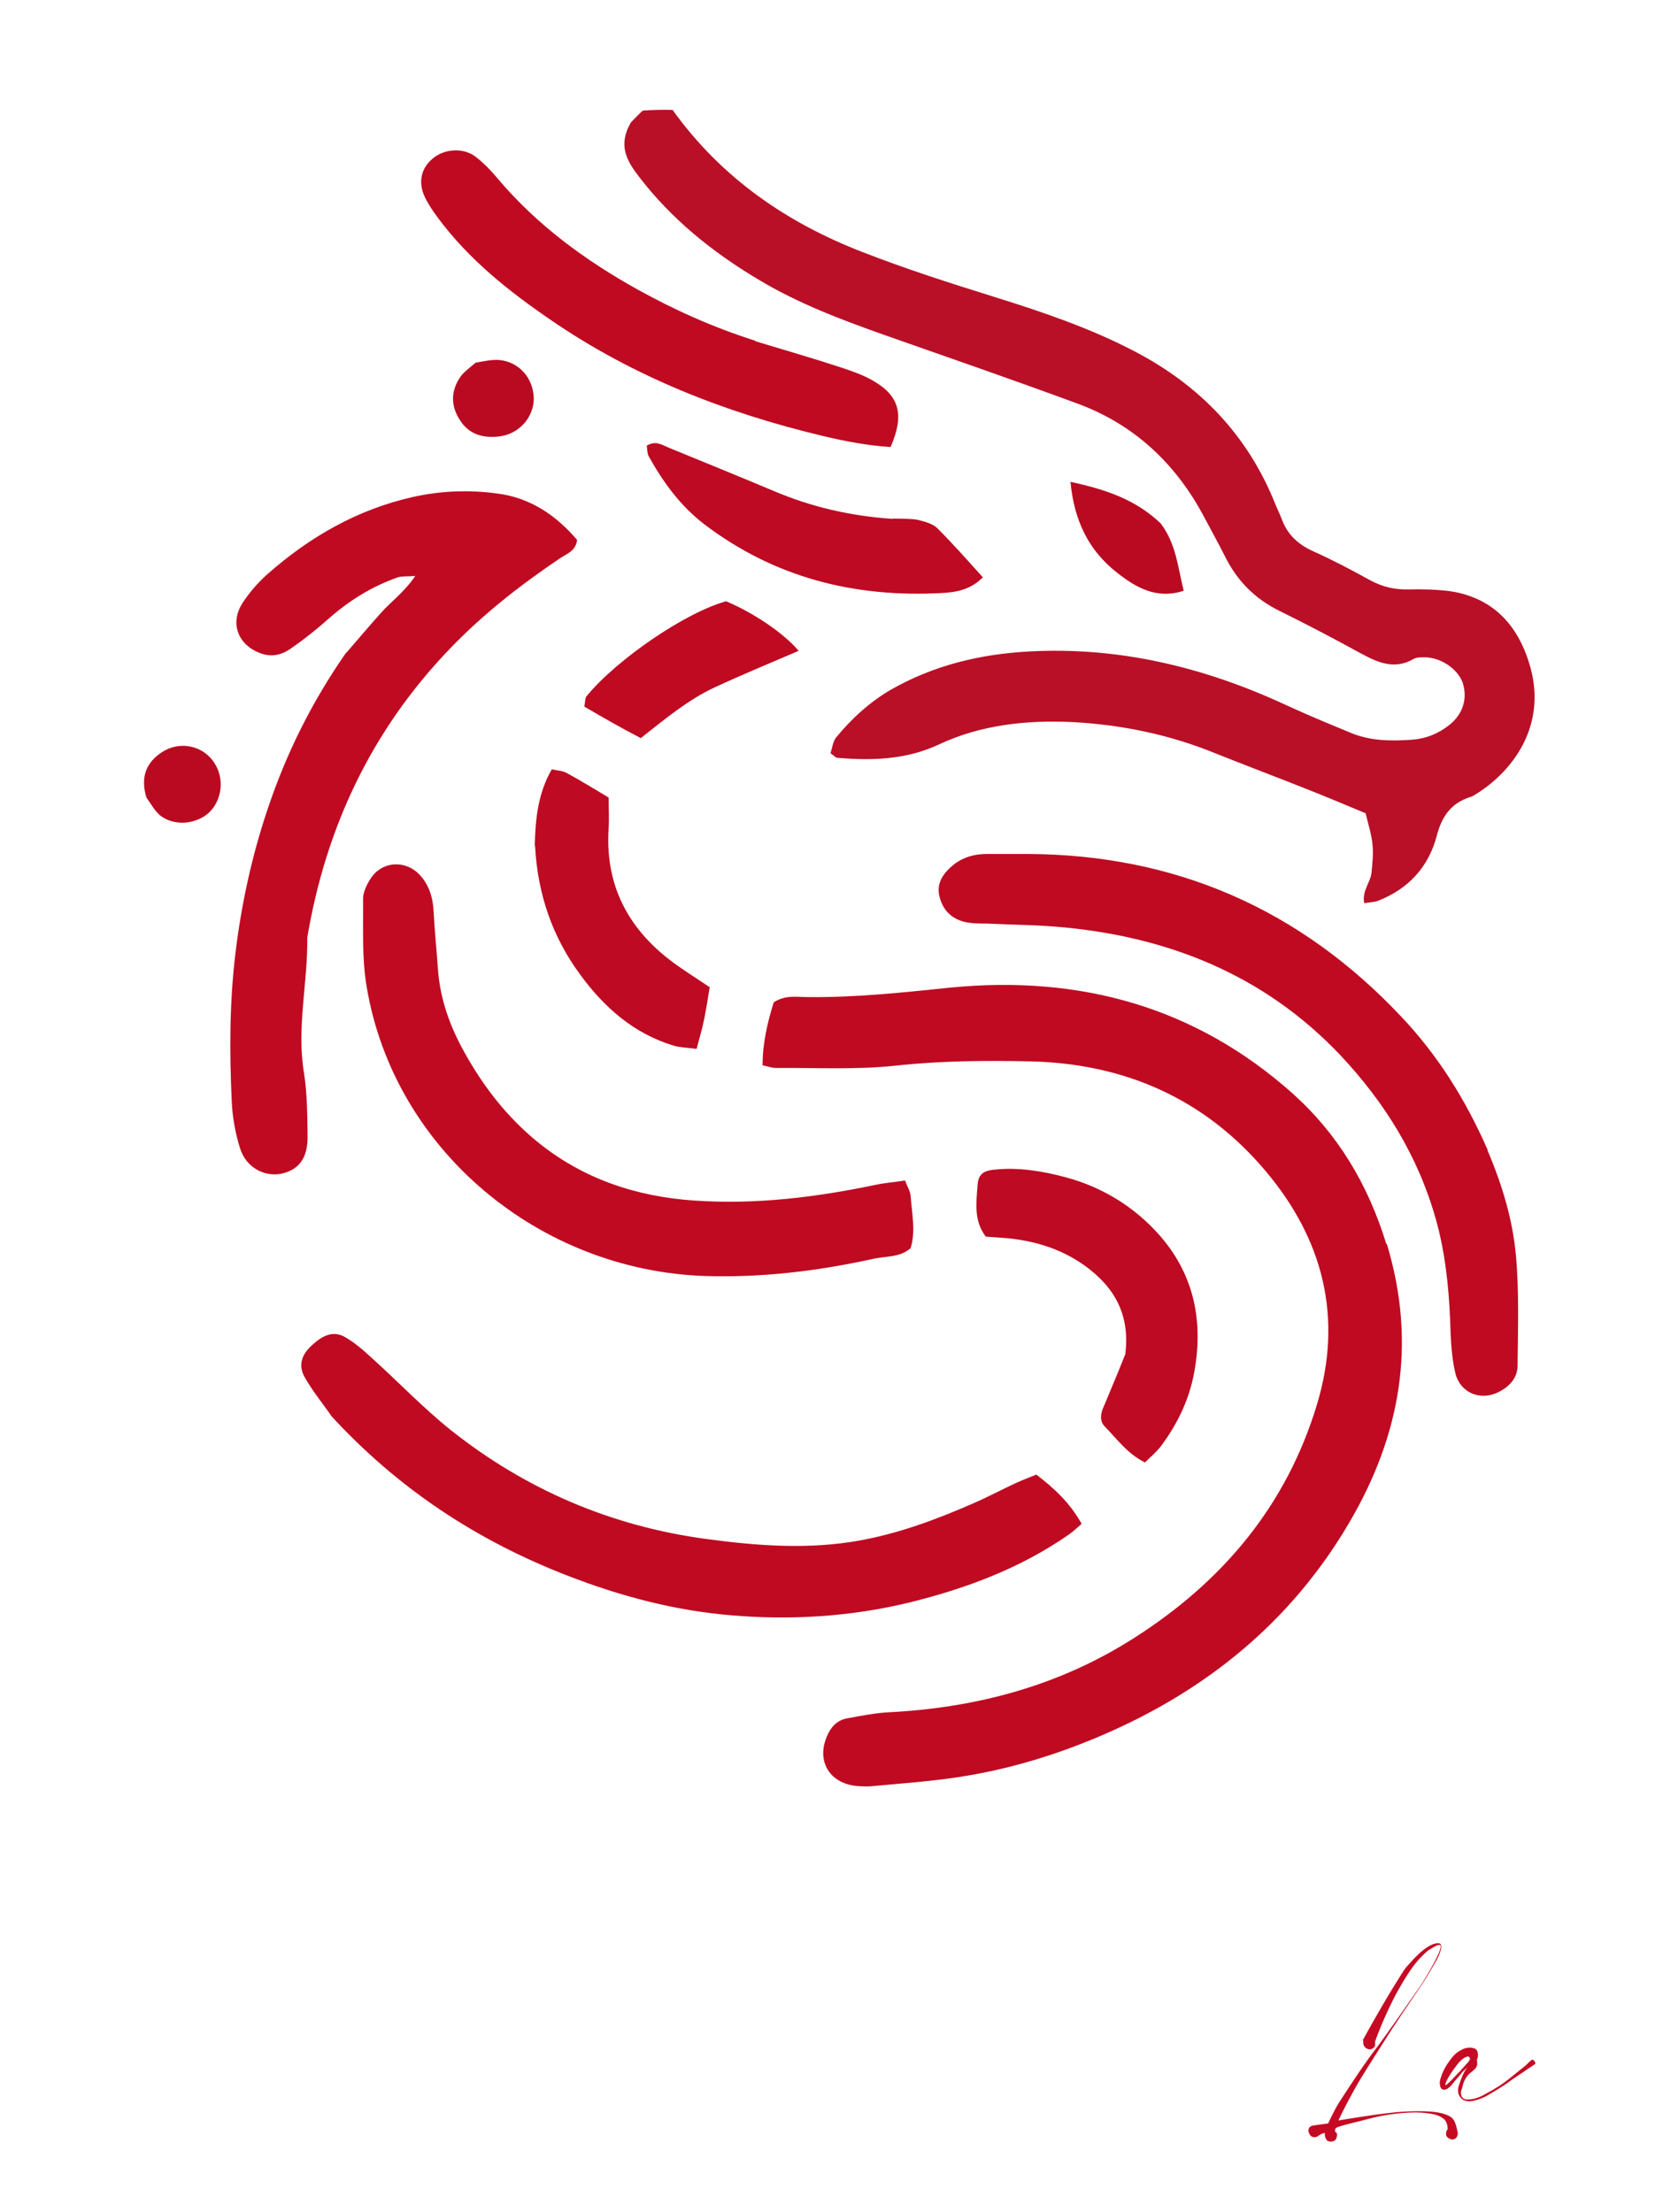 <svg xmlns="http://www.w3.org/2000/svg" xmlns:xlink="http://www.w3.org/1999/xlink" viewBox="0 0 506.6 673.9"><defs><style>      .cls-1 {        fill: #b91027;      }      .cls-2 {        fill: #bf0a22;      }      .cls-3 {        fill: #fff;      }      .cls-4 {        opacity: .4;      }      .cls-5 {        fill: #be0a22;      }      .cls-6 {        fill: #c00a22;      }      .cls-7 {        fill: #ba0a21;      }      .cls-8 {        fill: #c60a23;      }    </style></defs><g><g id="Layer_1"><image class="cls-4" width="5760" height="3240" transform="translate(-1105.4 -360) scale(.5)"></image><g><g><path class="cls-3" d="M65.2,614.2v-11.1c0-.3,0-.6-.2-1-.1-.4-.3-.8-.5-1.2-.2-.4-.5-.7-.9-1.1-.4-.3-.9-.5-1.5-.6h12.7c-.6.1-1.1.3-1.5.6-.4.3-.7.7-1,1.1-.2.4-.4.8-.5,1.2,0,.4-.1.7-.1,1v22.4c0,.3,0,.6.1,1,0,.4.3.8.5,1.2.2.4.6.7,1,1.1.4.3.9.5,1.5.6h-12.7c.6-.1,1.1-.3,1.5-.6.4-.3.7-.7.9-1.1.2-.4.4-.8.5-1.2.1-.4.2-.7.2-1v-11.1h-11.8v11.1c0,.3,0,.6.1,1,0,.4.3.8.5,1.2.2.4.6.7,1,1.1.4.3.9.5,1.5.6h-12.7c.6-.1,1.1-.3,1.5-.6.4-.3.7-.7.9-1.1.2-.4.4-.8.5-1.2.1-.4.2-.7.2-1v-22.4c0-.3,0-.6-.2-1-.1-.4-.3-.8-.5-1.2-.2-.4-.5-.7-.9-1.1-.4-.3-.9-.5-1.5-.6h12.7c-.6.1-1.1.3-1.5.6-.4.3-.7.7-1,1.1-.2.4-.4.8-.5,1.2,0,.4-.1.7-.1,1v11.1h11.8Z"></path><path class="cls-3" d="M88.6,599.9c-.4.3-.7.7-1,1.1-.2.4-.4.8-.5,1.2,0,.4-.1.7-.1,1v22.4c0,.3,0,.6.1,1,0,.4.3.8.5,1.2.2.4.6.7,1,1.1.4.3.9.5,1.5.6h-12.7c.6-.1,1.1-.3,1.5-.6.4-.3.7-.7.9-1.1.2-.4.4-.8.5-1.2.1-.4.2-.7.2-1v-22.4c0-.3,0-.6-.2-1-.1-.4-.3-.8-.5-1.2-.2-.4-.5-.7-.9-1.1-.4-.3-.9-.5-1.5-.6h12.7c-.6.1-1.1.3-1.5.6Z"></path><path class="cls-3" d="M92.7,629.4c.6-.1,1.1-.3,1.5-.6.4-.3.7-.7.9-1.1.2-.4.4-.8.5-1.2.1-.4.2-.7.2-1v-22.4c0-.3,0-.6-.2-1-.1-.4-.3-.8-.5-1.2-.2-.4-.5-.7-.9-1.1-.4-.3-.9-.5-1.5-.6h12.6c1.5,0,2.8.1,4.1.4,1.3.2,2.4.6,3.3,1.1.9.5,1.7,1.1,2.2,1.9.5.8.8,1.7.8,2.8s-.3,2.2-.9,3.1c-.6.8-1.4,1.5-2.2,2-.8.5-1.7.9-2.5,1.1-.8.2-1.4.3-1.8.3.3,0,.7,0,1.4.2.6.1,1.4.3,2.2.6.8.3,1.7.6,2.5,1.1.9.4,1.7,1,2.4,1.6s1.3,1.4,1.8,2.3c.5.9.7,1.9.7,3s-.3,2.7-1,3.8c-.7,1.1-1.6,2-2.8,2.7-1.2.7-2.7,1.3-4.4,1.6-1.7.4-3.6.5-5.7.5h-12.6ZM109.1,605.6c0-1.1-.2-2.1-.5-2.9-.4-.8-.9-1.4-1.5-1.9-.6-.5-1.4-.8-2.2-1-.8-.2-1.7-.3-2.6-.3v12.9c.9,0,1.8-.1,2.6-.3.8-.2,1.5-.6,2.2-1.2.6-.5,1.1-1.2,1.5-2.1.4-.8.5-1.9.5-3.2ZM103.8,629.1c1.1,0,2.2-.2,3.3-.6,1.1-.4,2-1,2.8-1.7.8-.7,1.5-1.6,1.9-2.7.5-1.1.7-2.2.7-3.5,0-2.4-.8-4.4-2.3-5.8-1.5-1.4-3.6-2.1-6.2-2.1h-1.8v16.5h1.5Z"></path><path class="cls-3" d="M137.8,629.4c.6-.1,1-.3,1.3-.6.3-.3.5-.7.6-1.1,0-.4,0-.8,0-1.2,0-.4-.2-.7-.3-1l-1.2-2.9h-14.8l-1.1,2.9c0,.3-.2.6-.2,1,0,.4,0,.8,0,1.2.1.4.3.7.6,1,.3.3.7.5,1.3.6h-6.6c.6-.1,1.2-.3,1.7-.6.5-.3,1-.6,1.4-1,.4-.4.7-.8,1-1.2.3-.4.5-.7.5-1l8.3-22.6-1.5-3.7h6.4l10.6,26.3c.1.3.3.6.6,1,.3.4.6.8,1,1.1.4.4.9.7,1.4,1,.5.3,1.1.5,1.7.6h-12.7ZM138.1,622.4l-7.7-19-7,19h14.6Z"></path><path class="cls-3" d="M174.4,620c-.5,1.5-1.1,2.9-1.9,4.1-.8,1.2-1.7,2.3-2.8,3.2-1.1.9-2.3,1.6-3.7,2.1-1.4.5-2.9.8-4.6.8s-3.6-.4-5.2-1.2c-1.6-.8-3-2-4.3-3.4-1.2-1.4-2.2-3.1-2.9-5-.7-1.9-1.1-3.9-1.1-6.1s.4-4.2,1.1-6.1c.7-1.9,1.7-3.6,2.9-5,1.2-1.4,2.6-2.5,4.3-3.4,1.6-.8,3.4-1.2,5.2-1.2s2.2.1,3.2.4c1,.3,1.8.6,2.6.9.8.3,1.5.6,2.1.9.6.3,1.2.4,1.8.4s.9-.2,1.1-.6c.2-.4.4-.8.5-1.3v12.4c-.5-2-1.1-3.8-1.9-5.3-.8-1.6-1.7-2.9-2.7-4-1-1.1-2.1-2-3.2-2.6-1.1-.6-2.3-.9-3.5-.9s-1.6.2-2.4.7c-.8.5-1.5,1.2-2.2,2.2-.6,1-1.2,2.3-1.6,3.9-.4,1.6-.6,3.5-.6,5.8s.3,3.9.8,5.7c.5,1.8,1.3,3.5,2.2,4.9.9,1.4,2,2.5,3.2,3.4,1.2.8,2.6,1.3,4,1.3s2.4-.2,3.5-.7c1-.4,1.9-1,2.7-1.7.8-.7,1.4-1.4,2-2.1s1-1.5,1.4-2.2Z"></path><path class="cls-3" d="M196.9,614.2v-11.1c0-.3,0-.6-.2-1-.1-.4-.3-.8-.5-1.2-.2-.4-.5-.7-.9-1.1-.4-.3-.9-.5-1.5-.6h12.7c-.6.1-1.1.3-1.5.6-.4.3-.7.7-1,1.1-.2.4-.4.8-.5,1.2,0,.4-.1.7-.1,1v22.4c0,.3,0,.6.1,1,0,.4.3.8.5,1.2.2.4.6.7,1,1.1.4.3.9.5,1.5.6h-12.7c.6-.1,1.1-.3,1.5-.6.4-.3.7-.7.9-1.1.2-.4.4-.8.5-1.2.1-.4.2-.7.2-1v-11.1h-11.8v11.1c0,.3,0,.6.1,1,0,.4.3.8.5,1.2.2.4.6.7,1,1.1.4.3.9.5,1.5.6h-12.7c.6-.1,1.1-.3,1.5-.6.4-.3.7-.7.9-1.1.2-.4.4-.8.5-1.2.1-.4.2-.7.2-1v-22.4c0-.3,0-.6-.2-1-.1-.4-.3-.8-.5-1.2-.2-.4-.5-.7-.9-1.1-.4-.3-.9-.5-1.5-.6h12.7c-.6.1-1.1.3-1.5.6-.4.3-.7.7-1,1.1-.2.4-.4.8-.5,1.2,0,.4-.1.7-.1,1v11.1h11.8Z"></path><path class="cls-3" d="M220.2,599.9c-.4.3-.7.7-1,1.1-.2.4-.4.8-.5,1.2,0,.4-.1.7-.1,1v22.4c0,.3,0,.6.1,1,0,.4.3.8.5,1.2.2.4.6.7,1,1.1.4.3.9.5,1.5.6h-12.7c.6-.1,1.1-.3,1.5-.6.4-.3.7-.7.9-1.1.2-.4.4-.8.5-1.2.1-.4.2-.7.2-1v-22.4c0-.3,0-.6-.2-1-.1-.4-.3-.8-.5-1.2-.2-.4-.5-.7-.9-1.1-.4-.3-.9-.5-1.5-.6h12.7c-.6.1-1.1.3-1.5.6Z"></path><path class="cls-3" d="M258.7,620c-.5,1.5-1,3-1.7,4.2-.8,1.2-1.8,2.3-2.9,3.1-1.1.9-2.4,1.5-3.8,2-1.4.5-2.9.8-4.6.8s-3.6-.4-5.2-1.2c-1.6-.8-3-2-4.3-3.4-1.2-1.4-2.2-3.1-2.9-5-.7-1.9-1.1-3.9-1.1-6.1s.4-4.2,1.1-6.1c.7-1.9,1.7-3.6,2.9-5,1.2-1.4,2.6-2.5,4.3-3.4,1.6-.8,3.4-1.2,5.2-1.2s2.2.1,3.2.4c1,.3,1.8.6,2.6.9.8.3,1.5.6,2.1.9.6.3,1.2.4,1.8.4s.9-.2,1.1-.6c.2-.4.4-.8.5-1.3v12.4c-.5-2-1.1-3.8-1.9-5.3-.8-1.6-1.7-2.9-2.7-4-1-1.1-2.1-2-3.2-2.6-1.1-.6-2.3-.9-3.5-.9s-1.6.2-2.4.7c-.8.5-1.5,1.2-2.2,2.2-.6,1-1.2,2.3-1.6,3.9-.4,1.6-.6,3.5-.6,5.8s.3,3.9.8,5.7c.5,1.8,1.3,3.5,2.2,4.9.9,1.4,1.9,2.7,3.2,3.4s2.3,1.2,4,1.3,2.5,0,3.5-.4c1-.4,2.2-1,2.9-1.7.8-.7,1.1-.9,1.6-1.7s1.1-2.2,1.5-2.8Z"></path><path class="cls-3" d="M256.9,624l7.9-21.1-1.5-3.7h6.4l10.6,26.3c.1.3.3.6.6,1,.3.4.6.8,1,1.1.4.4.9.7,1.4,1,.5.3,1.1.5,1.7.6h-12.7c.6-.1,1-.3,1.3-.6.3-.3.5-.7.6-1.1,0-.4,0-.8,0-1.2,0-.4-.2-.7-.3-1l-1.2-2.9h-14.8l-1,1.4ZM272.6,622.4l-7.7-19-7,19h14.6Z"></path><path class="cls-3" d="M285.5,600.2c-1,.4-1.9,1-2.5,1.7-.7.7-1.2,1.5-1.6,2.4-.4.9-.8,1.7-1.1,2.6l.9-7.6h24.2l.9,7.6c-.3-.9-.7-1.7-1.1-2.6-.4-.9-.9-1.7-1.6-2.4-.7-.7-1.5-1.3-2.5-1.7-1-.4-2.4-.7-4-.7h-.5v26c0,.3,0,.6.1,1,0,.4.3.8.5,1.2.2.4.6.7,1,1.1.4.3.9.5,1.5.6h-12.7c.6-.1,1.1-.3,1.5-.6.4-.3.7-.7.9-1.1.2-.4.4-.8.5-1.2.1-.4.2-.7.2-1v-26h-.5c-1.6,0-3,.2-4,.7Z"></path><path class="cls-3" d="M330.5,624.8c-.7.8-1.6,1.5-2.6,2.1-1,.6-2.2,1.2-3.5,1.6-1.3.4-2.8.6-4.6.6h-3.1v-29.6h4.3c1.6,0,3,.2,4,.7,1,.4,1.9,1,2.5,1.7.7.7,1.2,1.5,1.6,2.4.4.9.8,1.7,1.1,2.6l-.9-7.6h-22.2c.6.1,1.1.3,1.5.6.4.3.7.7.9,1.1.2.4.4.8.5,1.2.1.4.1.7.1,1v22.4c0,.3,0,.6-.1,1-.1.4-.3.8-.5,1.2-.2.4-.5.7-.9,1.1-.4.3-.9.5-1.5.6h22.5l2.9-6.8c-.6.7-1.3,1.4-2,2.2Z"></path><path class="cls-3" d="M333.2,629.4c.6-.1,1.1-.3,1.5-.6.4-.3.7-.7.9-1.1.2-.4.4-.8.5-1.2.1-.4.2-.7.2-1v-22.4c0-.3,0-.6-.2-1-.1-.4-.3-.8-.5-1.2-.2-.4-.5-.7-.9-1.1-.4-.3-.9-.5-1.5-.6h12.6c1.8,0,3.5.2,5.1.6,1.5.4,2.9.9,4,1.6,1.1.7,2,1.6,2.6,2.7.6,1.1.9,2.3.9,3.6s-.3,2.3-.8,3.3c-.5,1-1.2,1.8-2.2,2.5-.9.7-2,1.3-3.3,1.7-1.3.4-2.7.7-4.3.9,1.8.2,3.3.7,4.5,1.4,1.2.7,2.2,1.5,3,2.3.8.9,1.4,1.8,2,2.8.5,1,1,1.9,1.5,2.8.3.6.5,1.1.8,1.4.2.4.4.7.7,1,.2.3.5.5.8.8.3.2.7.4,1.2.6h-4.8c-1.7,0-3.1-.5-4.1-1.4-1-1-1.7-2.4-2.2-4.2-.3-1.2-.6-2.2-1-3.1-.3-.9-.8-1.7-1.4-2.3-.6-.6-1.4-1.1-2.3-1.5-.9-.3-2.2-.5-3.7-.5h0v9.2c0,.3,0,.6.1,1,0,.4.3.8.5,1.2.2.4.6.7,1,1.1.4.3.9.5,1.5.6h-12.7ZM344.2,616c1.1,0,2.2-.1,3.1-.4.9-.3,1.7-.8,2.4-1.4.7-.6,1.2-1.5,1.5-2.6.3-1.1.5-2.4.5-3.9s-.2-2.9-.5-3.9c-.3-1.1-.8-1.9-1.5-2.5-.7-.6-1.5-1.1-2.4-1.4-.9-.3-2-.4-3.1-.4h-1.5v16.5h1.5Z"></path><path class="cls-3" d="M374,599.9c-.4.3-.7.7-1,1.1-.2.4-.4.8-.5,1.2,0,.4-.1.7-.1,1v22.4c0,.3,0,.6.1,1,0,.4.3.8.5,1.2.2.4.6.7,1,1.1.4.3.9.5,1.5.6h-12.7c.6-.1,1.1-.3,1.5-.6.4-.3.7-.7.9-1.1.2-.4.4-.8.5-1.2.1-.4.2-.7.2-1v-22.4c0-.3,0-.6-.2-1-.1-.4-.3-.8-.5-1.2-.2-.4-.5-.7-.9-1.1-.4-.3-.9-.5-1.5-.6h12.7c-.6.1-1.1.3-1.5.6Z"></path><path class="cls-3" d="M381.5,602.8v22.7c0,.3,0,.6.1,1,0,.4.3.8.5,1.2.2.4.6.7,1,1.1.4.3.9.5,1.5.6h-6.5c.6-.1,1.1-.3,1.5-.6.4-.3.7-.7.9-1.1.2-.4.4-.8.5-1.2.1-.4.2-.7.2-1v-23l-2.8-3.2h8l17.8,20.7v-16.9c0-.3,0-.6-.2-1-.1-.4-.3-.8-.5-1.2-.2-.4-.5-.7-.9-1.1-.4-.3-.9-.5-1.5-.6h6.5c-.6.1-1.1.3-1.5.6-.4.3-.7.7-1,1.1-.2.4-.4.8-.5,1.2,0,.4-.1.7-.1,1v26.3h-.3l-22.8-26.6Z"></path><path class="cls-3" d="M434.5,628.4c-.5-.4-1-.8-1.6-1-.6-.3-1.2-.4-1.8-.4-.6,0-1.2.3-1.8.9-.7.7-1.6,1.2-2.6,1.6-1.1.4-2.3.6-3.6.6s-3.6-.4-5.2-1.2c-1.6-.8-3-2-4.3-3.4-1.2-1.4-2.2-3.1-2.9-5-.7-1.9-1.1-3.9-1.1-6.1s.4-4.2,1.1-6.1c.7-1.9,1.7-3.6,2.9-5,1.2-1.4,2.6-2.5,4.3-3.4,1.6-.8,3.4-1.2,5.2-1.2s2.2.1,3.2.4c1,.3,1.8.6,2.6.9.8.3,1.5.6,2.1.9.6.3,1.2.4,1.8.4s.9-.2,1.1-.6c.2-.4.4-.8.5-1.3v12.2c-.5-2-1.1-3.7-1.9-5.3-.8-1.5-1.7-2.9-2.7-4-1-1.1-2.1-1.9-3.2-2.5-1.1-.6-2.3-.9-3.5-.9s-1.6.2-2.4.7c-.8.5-1.5,1.2-2.2,2.2-.6,1-1.2,2.3-1.6,3.9-.4,1.6-.6,3.5-.6,5.8s.2,3.9.7,5.7c.5,1.8,1.1,3.5,2,4.9.8,1.4,1.8,2.5,2.9,3.4,1.1.8,2.3,1.3,3.6,1.3s1.3-.1,1.8-.3c.5-.2.9-.5,1.2-.8.3-.3.5-.7.6-1.1.1-.4.2-.7.2-1.1v-2.9c0-1.1-.3-2-.8-2.8-.5-.7-1.3-1.1-2.3-1.1h9.6v12.9c-.3-.3-.7-.6-1.2-1Z"></path></g><path class="cls-3" d="M321,620.8v-9.1c0,.5.1,1.1.4,1.6.3.5.6,1,1.1,1.4.4.4.9.8,1.5,1,.5.3,1.1.4,1.6.4h10.8v.3s-10.8,0-10.8,0c-.5,0-1.1.1-1.6.4-.5.3-1,.6-1.5,1-.4.4-.8.9-1.1,1.4-.3.5-.4,1.1-.4,1.6Z"></path><path class="cls-8" d="M415.1,621.7s4.8-8.8,9.1-15.8,3.7-5.9,4.9-7.3c4.1-4.8,7.3-6.7,9.2-6.5s-.4,4.6-.4,4.6c0,0-2.2,4.1-4.9,8.2-2.8,4.1-9.6,14.2-10.1,15.1s-7.5,11.6-10,16.1-3.5,6.5-5.2,10c0,0,13.9-2.4,20-2.7s10-.1,12.5.8,3.1,1.6,3.9,5.8c0,0,0,1.9-1.8,1.9,0,0-1.8-.4-1.8-1.6s.5-1.5.5-1.5c0,0,.1-2-1.1-3.1s-3-1.7-6.9-2-10.9.5-15.3,1.7-9.4,2.2-10.8,3c0,0-.3.6-.2,1.1,0,0,.7.3.6,1.1s-.3,1.5-1.1,1.8-1.6,0-1.8-.1-1-1.2-.8-2.4c0,0-.9,0-2.3,1.1,0,0-1.5.7-2.3-.6s-.2-2.1,0-2.3.4-.3.7-.4,4.9-.7,4.9-.7c0,0,1.8-4,3.4-6.5,0,0,6.8-10.6,10.4-15.3,3.6-4.6,14.5-20.4,14.5-20.4,0,0,6-9.4,6-11.8,0,0,0-1.1-2.2.3s-1,.4-2.8,2c-1.7,1.7-3.6,3.4-7.8,10.8-4.2,7.4-7.2,15.9-7.2,15.9,0,0,0,.9,0,1.2s-.7,1.4-1.9,1.2c0,0-2-.3-1.7-2.6Z"></path><path class="cls-8" d="M467.3,627.8c-.3-.3-.8-.2-.9,0-.5.4-.9.8-1,.9-.1.2-1.3,1.2-3.7,3.1-1.2,1-2.7,2.2-4.7,3.6-1.6,1-2.6,1.6-4.8,2.8-.7.4-2.8,1.5-4.9,1.5-.6,0-1.3,0-1.7-.5-.4-.4-.5-.8-.5-1.1-.2-.8.2-1.5.3-1.9.2-.6.5-2.9,2.4-4.5.8-.7,2-1.4,2.2-2.6,0-.6,0-1.1-.1-1.4,0-.2.2-.5.3-.9,0-.3.2-1.4-.4-2.2-.5-.6-1.3-.6-1.9-.7-1.2,0-2.1.3-2.7.7-1.3.6-2.1,1.4-2.6,2-.6.7-1.6,2-2.5,3.6-.4.7-1.4,3-1.5,4.2,0,.6,0,2.1,1.1,2.3s2.3-1.1,2.9-1.9,2-2.3,2.6-3.1,2.1-2,1.8-1.7c-1,1-1.8,3.1-2.4,4.9-.6,1.7-.4,1.6-.4,2.5,0,.9.7,1.7,1.1,2.1s1.6.9,3,.7,3.3-.9,4.4-1.5,5.6-3.3,6.6-4.1,4.8-3.3,4.8-3.3c.8-.6,1.6-1.1,2.5-1.7.3-.2.6-.4.9-.6.1,0,.2-.3.2-.4,0-.2-.1-.4-.3-.6ZM444.3,631.5c-.3.4-3.9,4.3-4,3.8s.8-2.5,3.2-5.7c1.8-2.5,3.1-2.9,3.6-3,.1,0,.3,0,.4.1.5.5.2,1,0,1.3-.2.3-2.8,3.1-3.1,3.5Z"></path></g><g><path class="cls-1" d="M204.9,33.5c15,20.9,35,34.5,58.1,43.4,13.1,5.1,26.5,9.4,40,13.6,14.7,4.6,29.2,9.5,42.9,16.7,19.8,10.4,34.3,25.6,42.6,46.4.6,1.5,1.3,2.9,1.9,4.4,1.7,4.8,5,7.9,9.7,10,5.8,2.6,11.5,5.6,17.1,8.7,3.8,2.1,7.6,3,11.9,2.9,4.1-.1,8.3,0,12.4.5,13.8,2,21.4,11,24.8,23.6,4.6,17.1-4.9,30.7-16.1,37.9-.8.5-1.6,1.1-2.5,1.3-5.7,1.9-8.5,5.9-10,11.7-2.5,9.6-8.7,16.3-18,19.9-1.1.4-2.4.4-4.1.7-.8-3.7,1.9-6.3,2.2-9.3.3-2.9.6-5.8.3-8.6-.3-3.1-1.3-6.2-2.1-9.5-5.8-2.4-11.4-4.8-17-7-9.5-3.8-19.1-7.4-28.6-11.2-14.1-5.8-28.8-8.8-43.9-9.6-13.8-.6-27.6.8-40.4,6.8-10,4.7-20.4,5-31,4.1-.5,0-1-.6-2.1-1.4.5-1.5.7-3.5,1.7-4.8,4.7-5.7,10.1-10.7,16.6-14.5,13.1-7.5,27.3-10.9,42.2-11.7,27.5-1.5,53.4,4.8,78.2,16.3,6.7,3.1,13.5,5.9,20.3,8.7,5.8,2.3,11.9,2.3,18,1.9,4.3-.3,8.1-1.8,11.5-4.5,4.2-3.3,5.6-8.1,4.1-12.8-1.5-4.4-7.1-8.1-12.2-7.8-.9,0-2,0-2.8.5-5.9,3.4-11,1-16.2-1.8-8.2-4.5-16.4-8.8-24.7-12.9-7.5-3.7-12.9-9.2-16.6-16.7-2-4-4.2-7.9-6.3-11.9-8.6-16.2-21.2-28.1-38.5-34.5-19.5-7.2-39.2-14-58.8-20.9-13.3-4.7-26.5-9.7-38.6-17-13.9-8.3-26.3-18.3-36.2-31.2-3.7-4.8-6.6-9.6-2.5-16.6,1.7-1.8,2.6-2.7,3.6-3.6,2.9-.2,5.8-.3,9.3-.2Z"></path><path class="cls-6" d="M422.5,379.1c9.2,30.5,4,58.4-11.4,84.7-17.6,30.1-43.3,51.1-75.1,64.8-14.1,6.1-28.9,10.6-44.2,12.9-8.5,1.3-17.2,1.9-25.8,2.7-1.6.2-3.2.1-4.8,0-8.3-.7-12.5-7.3-9.4-14.9,1.1-2.8,3-5.1,6.1-5.7,4.4-.8,8.8-1.7,13.2-1.9,26.7-1.4,51.9-8.2,74.5-22.7,26.8-17.1,46.3-40.2,55.6-71.1,8-26.5,1.8-50.3-15.5-70.9-18.5-22.1-42.9-32.9-71.6-33.6-13.8-.3-27.5-.2-41.3,1.3-12.1,1.3-24.3.6-36.5.7-1.2,0-2.4-.5-4-.8,0-7,1.6-13.4,3.4-19.2,3.6-2.3,6.9-1.6,10-1.6,14.8.2,29.4-1.4,44-2.9,39.2-3.8,74.4,5.8,104.1,32.3,13.6,12.2,22.9,27.5,28.5,45.8Z"></path><path class="cls-6" d="M105.5,198.9c3.8-4.4,7.1-8.3,10.5-12.1,3.1-3.5,7.1-6.3,10.5-11.3-2.5.2-4,0-5.3.4-8,2.8-15,7.2-21.3,12.8-3.6,3.2-7.4,6.2-11.3,8.9-2.7,1.9-5.7,2.7-9.1,1.5-7-2.5-9.6-9.2-5.6-15.4,2.1-3.2,4.7-6.2,7.5-8.7,12.9-11.4,27.5-19.8,44.5-23.6,8.6-1.9,17.2-2.2,25.8-1,9.9,1.3,17.8,6.7,24.1,14.1-.4,3.4-3.1,4.2-5.2,5.6-12,8.1-23.3,16.9-33.4,27.4-23.9,24.8-37.9,54.4-43.6,88.2.2,13.7-3.3,27.4-1,41.2,1,6.3,1,12.8,1.1,19.2.1,6.7-2.6,10.3-7.9,11.5-5.3,1.1-10.9-1.9-12.7-7.8-1.4-4.5-2.3-9.4-2.5-14.1-.7-15-.7-30.1,1.1-45.1,1.8-15,5-29.7,9.8-44,5.6-16.8,13.4-32.6,23.9-47.7Z"></path><path class="cls-2" d="M453.1,350.4c4.6,10.8,7.7,21.3,8.7,32.1,1,11.1.6,22.4.5,33.6,0,3.8-2.6,6.5-5.9,8.1-5.4,2.7-11.5.2-13-5.6-1-4-1.3-8.2-1.5-12.3-.3-10.6-1.1-21-3.6-31.4-4.8-19.4-14.4-36.1-27.7-50.9-23-25.6-52.4-38.1-86.1-41.4-7.9-.8-16-.8-23.9-1.2-1.9,0-3.9,0-5.7-.3-4.5-.7-7.6-3.4-8.7-7.9-1.1-4.3,1.4-7.4,4.5-9.9,2.9-2.2,6.3-3.1,9.9-3.1,4.2,0,8.3,0,12.5,0,45,.2,82.9,16.8,113.7,49.5,11.1,11.7,19.6,25.2,26.4,40.7Z"></path><path class="cls-2" d="M100.8,431.2c-3-4.2-5.8-7.7-8-11.6-1.9-3.4-1.1-6.6,2-9.5,2.9-2.7,6.3-5,10.3-2.7,3,1.7,5.7,4.1,8.2,6.4,8.1,7.3,15.6,15.2,24.1,22,22.8,18.1,48.8,29.2,77.6,33.1,15.5,2.1,31.2,3.3,46.8.5,12.1-2.2,23.4-6.4,34.6-11.3,4.4-1.9,8.7-4.2,13-6.2,2-.9,4.1-1.7,6.3-2.6,5.5,4.2,10.3,8.7,13.8,15-1.4,1.2-2.5,2.3-3.8,3.2-14.9,10.4-31.6,16.6-49.2,20.9-17.6,4.2-35.5,5.3-53.4,3.8-17.3-1.4-34-5.8-50.2-12.1-27.6-10.7-51.7-26.5-72.2-48.9Z"></path><path class="cls-6" d="M265.4,383.7c-17.1,3.7-33.6,5.6-50.4,5.1-50.5-1.6-94.9-38.2-103.3-88.1-1.5-8.8-1-17.9-1.1-26.8,0-2.1,1.1-4.3,2.3-6.2,3.4-5.3,10.5-5.8,14.9-1.2,3,3.2,4.1,7.1,4.3,11.4.3,5.7.9,11.5,1.3,17.2.6,9.1,3.6,17.5,8,25.4,5.8,10.5,13,19.8,22.3,27.4,13.9,11.3,30.1,16.7,47.8,17.9,18.7,1.3,37.1-1,55.3-4.8,2.8-.6,5.6-.8,8.9-1.3.7,1.9,1.6,3.2,1.7,4.7.4,5.4,1.6,10.8,0,15.9-3.4,3-7.5,2.3-12,3.4Z"></path><path class="cls-2" d="M230.2,104c9.3,2.8,17.9,5.3,26.4,8.1,3.3,1.1,6.7,2.3,9.7,4.1,7.8,4.6,9.2,10.4,5,20-6.8-.4-13.6-1.7-20.4-3.3-29.8-7.1-58-18.1-83.4-35.6-12.7-8.7-24.7-18.3-34-30.8-1.5-2-3-4.2-4.1-6.5-2.2-4.7-1-9.1,2.8-12,3.5-2.7,9-3,12.6-.3,2.5,1.9,4.8,4.3,6.8,6.7,11.9,14.1,26.6,24.9,42.6,33.8,11.2,6.2,22.9,11.5,35.8,15.6Z"></path><path class="cls-5" d="M342.8,412.6c1.5-12.2-3.4-20.5-12.4-27-7-5-14.8-7.4-23.2-8.3-2.2-.2-4.4-.3-6.9-.5-3.7-4.9-2.9-10.3-2.5-15.7.2-3.2,1.7-4.4,5-4.7,7.4-.8,14.7.4,21.8,2.3,10.4,2.8,19.5,8.1,27,15.9,11.8,12.3,15.2,27.1,12.2,43.5-1.5,8.3-5.1,15.8-10.2,22.6-1.3,1.7-3,3.1-4.8,4.9-5.3-2.6-8.5-7.1-12.2-10.9-1.8-1.8-1.3-4.2-.3-6.3,2.1-5,4.2-10,6.5-15.8Z"></path><path class="cls-5" d="M162.9,257.8c.2-8.5,1-16.1,5.2-23.4,1.6.4,3.2.4,4.5,1.1,4.2,2.3,8.3,4.8,12.8,7.5,0,3.1.2,6.3,0,9.4-1.2,18.8,7.2,32.6,22.4,42.8,2.6,1.8,5.3,3.5,8.4,5.6-.5,3.1-1,6.2-1.6,9.3-.6,3.1-1.5,6.1-2.4,9.5-2.8-.4-5-.4-7-1-12.2-3.7-21.2-11.7-28.5-21.7-8.3-11.3-12.9-24.2-13.7-39.1Z"></path><path class="cls-5" d="M272.1,158c3.1.1,5.4,0,7.5.4,2.1.5,4.6,1.2,6,2.6,4.7,4.7,9.1,9.7,13.8,14.9-3.8,3.9-8.4,4.6-12.7,4.8-26.5,1.4-50.8-4.7-72.2-21-7.3-5.6-12.5-12.8-16.9-20.7-.5-1-.4-2.3-.6-3.2,2.8-1.7,4.7-.2,6.7.6,10.7,4.4,21.3,8.7,32,13.2,11.3,4.8,23.1,7.6,36.2,8.5Z"></path><path class="cls-2" d="M195.2,224.9c-6.2-3.2-11.7-6.4-17.2-9.6.3-1.5.2-2.6.7-3.2,9.5-11.5,30.4-25.6,42.5-28.9,8.5,3.6,17.5,9.7,22.1,15.1-8.6,3.7-17.1,7.2-25.5,11.1-8.2,3.8-15.1,9.6-22.6,15.5Z"></path><path class="cls-7" d="M353.6,159.5c4.8,6.4,5.2,13.5,7,20.5-8.3,2.7-14.6-1-20.3-5.5-8.6-6.7-13.1-15.8-14.2-27.7,10.4,2.3,19.6,5.2,27.4,12.6Z"></path><path class="cls-7" d="M144.9,110.5c2.9-.5,5.1-1,7.3-.8,6,.6,10.3,5.6,10.4,11.7,0,5.8-4.5,10.9-10.6,11.6-4.7.5-8.9-.5-11.7-4.7-3-4.4-3.1-9-.1-13.4,1-1.5,2.7-2.7,4.7-4.4Z"></path><path class="cls-7" d="M44.6,243c-1.9-6.3,0-10.7,4.7-13.8,5.2-3.4,11.8-2.2,15.4,2.4,3.4,4.4,3.4,10.6-.1,15-3.5,4.3-10.8,5.5-15.5,2.1-1.7-1.2-2.8-3.3-4.5-5.7Z"></path></g></g></g></svg>